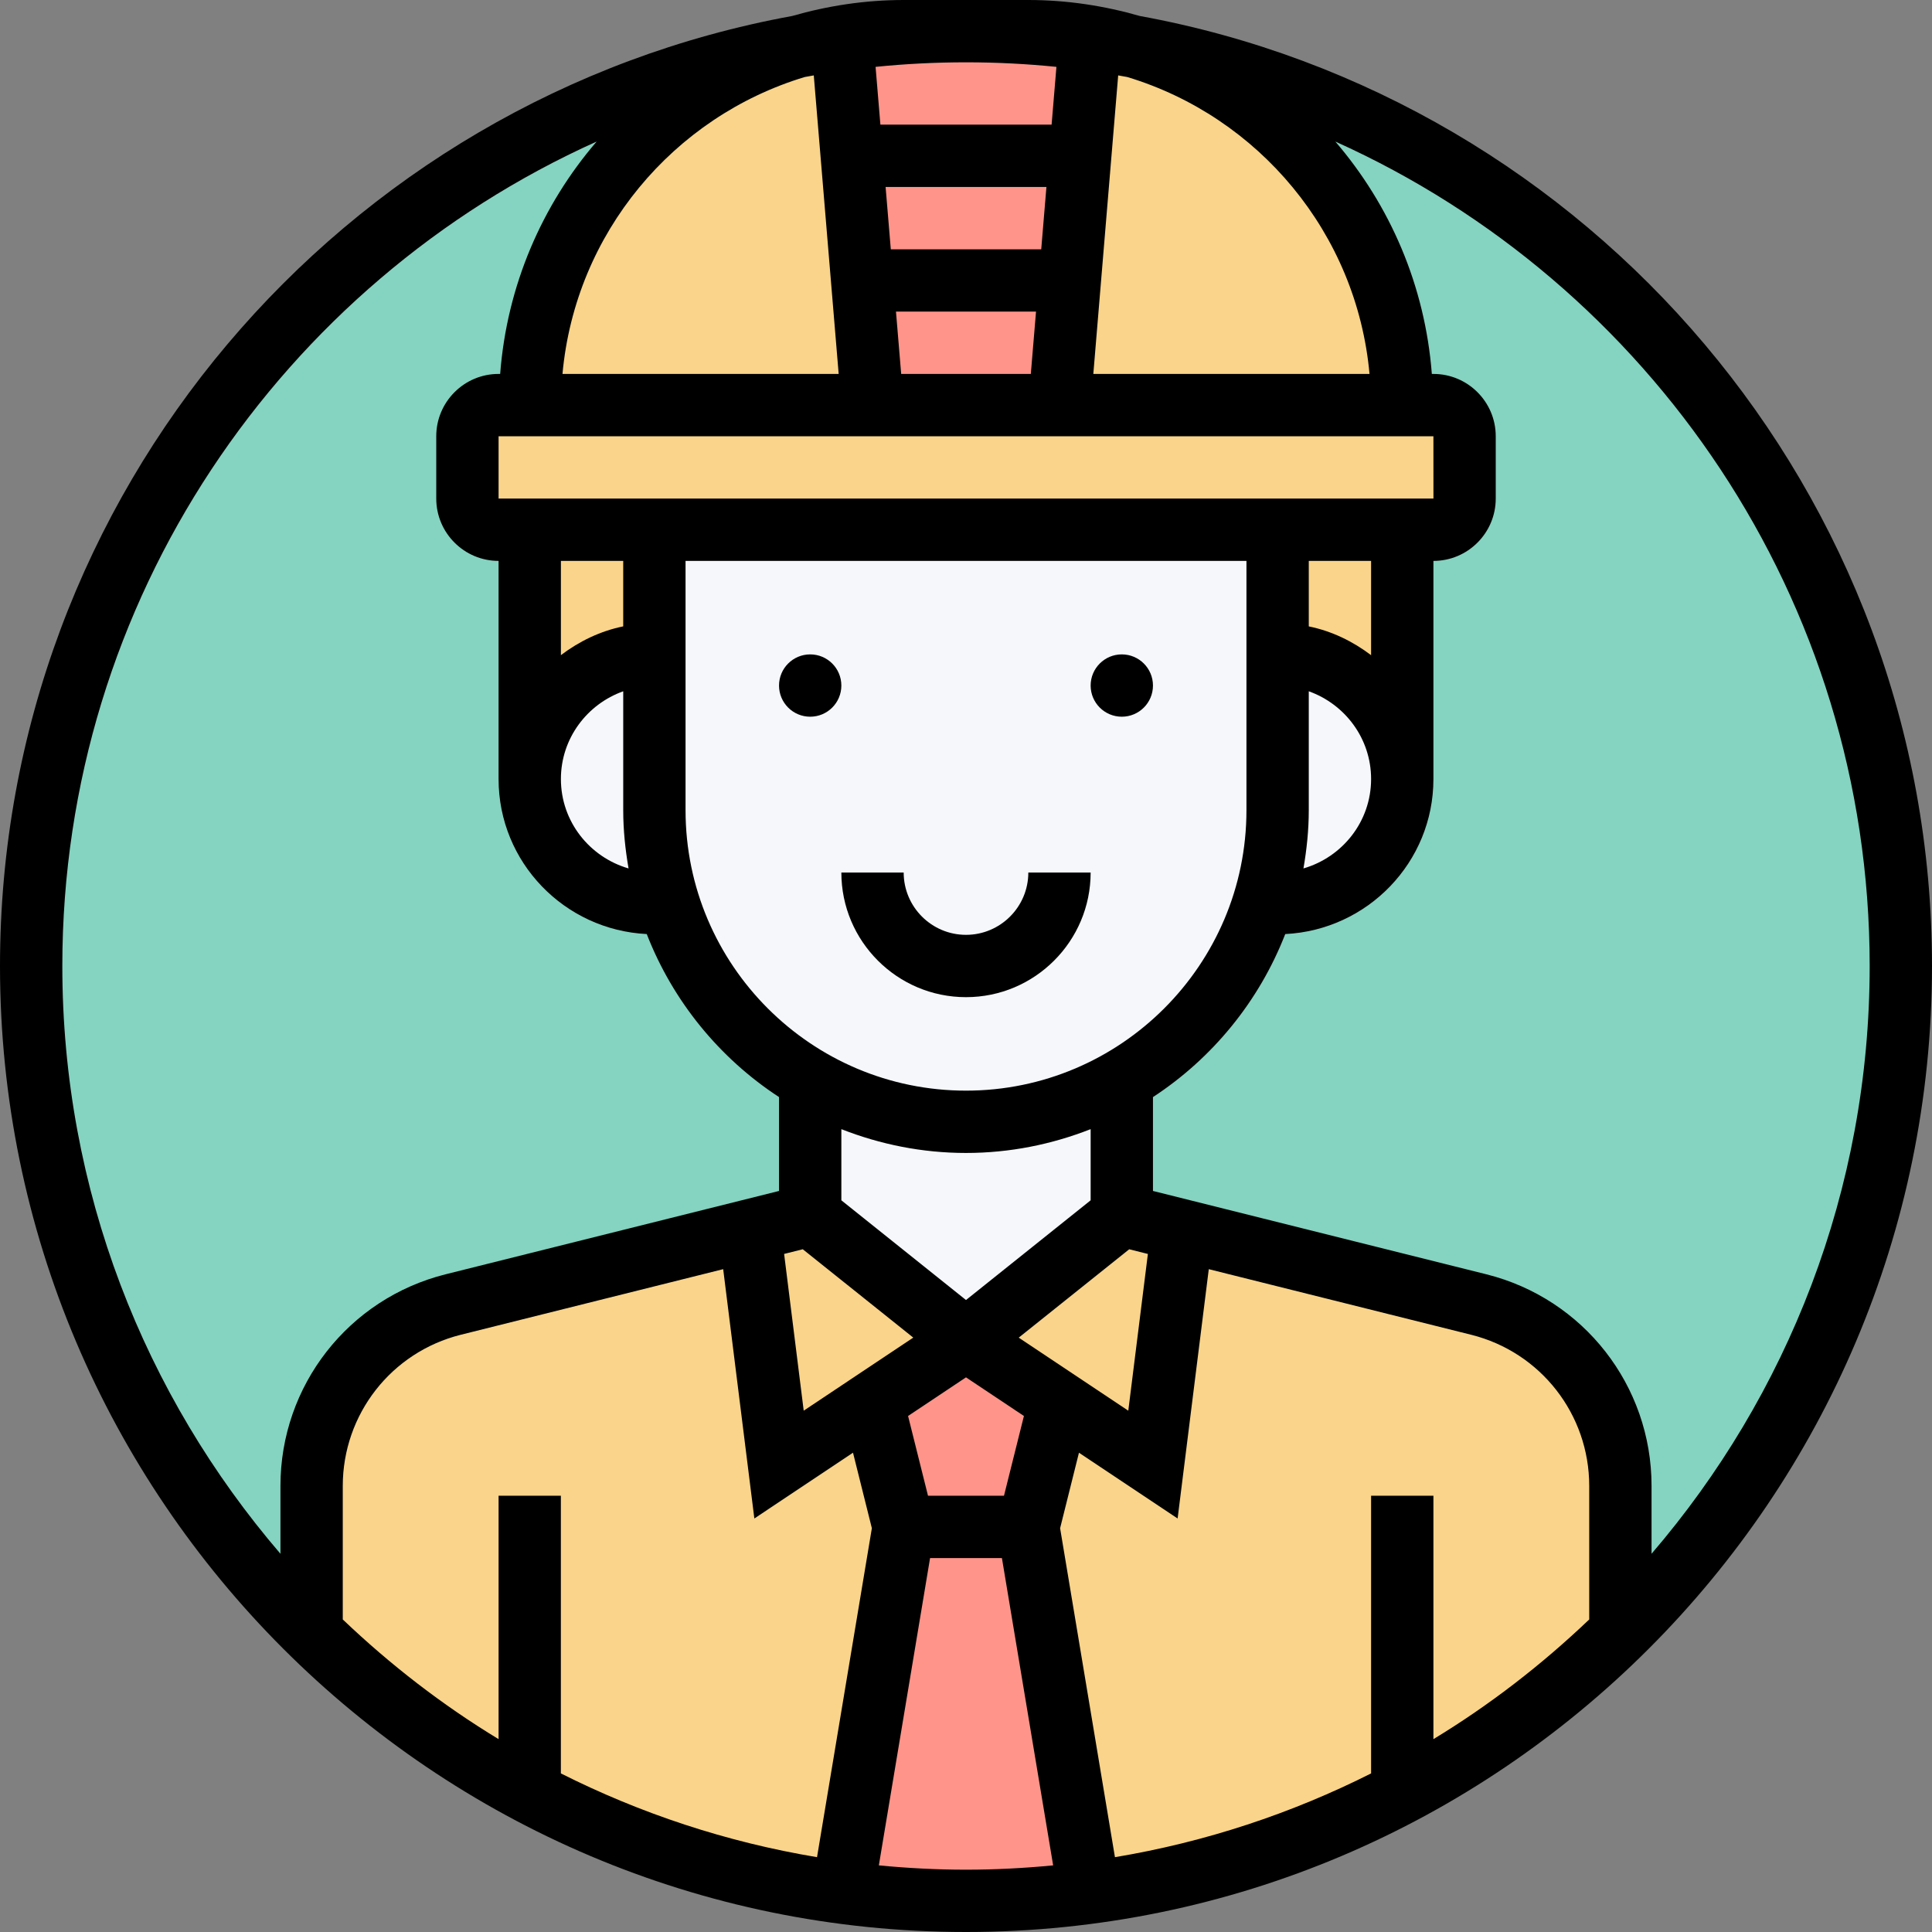 <?xml version="1.0" encoding="UTF-8"?> <svg xmlns="http://www.w3.org/2000/svg" height="496pt" viewBox="0 0 496 496" width="496pt"><rect x="0" y="0" width="496" height="496" fill="#808080" stroke="none"/> <path d="m488 248c0 132.547-107.453 240-240 240s-240-107.453-240-240 107.453-240 240-240 240 107.453 240 240zm0 0" fill="#85d3c1"></path> <path d="m248 8c-10.801 0-21.441.719-31.84 2.16l2.48 29.84 2.719 32.238 2.641 31.762h48l2.641-31.762 2.719-32.238 2.48-29.84c-10.398-1.441-21.039-2.16-31.84-2.16zm0 0" fill="#ff958a"></path> <g fill="#f9d48a"> <path d="m277.359 40 2.48-29.84c3.922.48 7.84 1.039 11.68 1.84 39.602 11.84 68.48 48.559 68.48 92h-88l2.641-31.762zm0 0"></path> <path d="m218.641 40 2.719 32.238 2.641 31.762h-88c0-43.441 28.879-80.16 68.48-92 3.84-.801 7.758-1.359 11.68-1.84zm0 0"></path> <path d="m376 112v16c0 4.398-3.602 8-8 8h-240c-4.398 0-8-3.602-8-8v-16c0-4.398 3.602-8 8-8h240c4.398 0 8 3.602 8 8zm0 0"></path> <path d="m136 460.238c-21.359-11.199-40.801-25.68-57.68-42.559l1.68-1.68v-34.559c0-22 14.961-41.203 36.32-46.562l76.16-19.039 7.52 60.16 24-16 8 32-15.68 93.84c-28.641-3.68-55.762-12.559-80.32-25.602zm0 0"></path> <path d="m360 460.238c-24.559 13.043-51.68 21.922-80.32 25.602l-15.68-93.84 8-32 24 16 7.52-60.16 76.16 19.039c21.359 5.359 36.32 24.562 36.32 46.562v34.559l1.68 1.68c-16.879 16.879-36.32 31.359-57.68 42.559zm0 0"></path> <path d="m303.52 315.84-7.52 60.16-48-32 40-32zm0 0"></path> <path d="m248 344-48 32-7.52-60.16 15.52-3.84zm0 0"></path> </g> <path d="m272 360-8 32h-32l-8-32 24-16zm0 0" fill="#ff958a"></path> <path d="m264 392 15.68 93.84c-10.398 1.441-20.961 2.16-31.68 2.16s-21.281-.719-31.68-2.16l15.68-93.84zm0 0" fill="#ff958a"></path> <path d="m288 280v32l-40 32-40-32v-32l1.199-2.078c11.52 6.477 24.723 10.078 38.801 10.078s27.281-3.602 38.801-10.078zm0 0" fill="#f5f7fa"></path> <path d="m360 136v64c0-17.68-14.32-32-32-32v-32zm0 0" fill="#f9d48a"></path> <path d="m168 168c-17.68 0-32 14.32-32 32v-64h32zm0 0" fill="#f9d48a"></path> <path d="m360 200c0 17.68-14.32 32-32 32h-3.68c2.398-7.602 3.68-15.602 3.68-24v-40c17.68 0 32 14.32 32 32zm0 0" fill="#f5f7fa"></path> <path d="m171.68 232c-2.398-7.602-3.68-15.602-3.68-24v-72h160v72c0 8.398-1.281 16.398-3.68 24-6.16 19.68-19.762 36.078-37.52 45.922-11.52 6.477-24.723 10.078-38.801 10.078s-27.281-3.602-38.801-10.078c-6.559-3.602-12.48-8.082-17.758-13.363-8.961-8.957-15.84-20.078-19.762-32.559zm0 0" fill="#f5f7fa"></path> <path d="m171.68 232h-3.68c-17.68 0-32-14.32-32-32s14.32-32 32-32v40c0 8.398 1.281 16.398 3.68 24zm0 0" fill="#f5f7fa"></path> <path d="m248 256c17.648 0 32-14.352 32-32h-16c0 8.824-7.176 16-16 16s-16-7.176-16-16h-16c0 17.648 14.352 32 32 32zm0 0"></path> <path d="m216 176c0 4.418-3.582 8-8 8s-8-3.582-8-8 3.582-8 8-8 8 3.582 8 8zm0 0"></path> <path d="m296 176c0 4.418-3.582 8-8 8s-8-3.582-8-8 3.582-8 8-8 8 3.582 8 8zm0 0"></path> <path d="m292.633 4.105c-9.113-2.617-18.695-4.105-28.633-4.105h-32c-9.938 0-19.52 1.488-28.633 4.105-115.512 21.086-203.367 122.391-203.367 243.895 0 136.742 111.246 248 248 248s248-111.258 248-248c0-121.504-87.855-222.809-203.367-243.895zm187.367 243.895c0 57.586-21.137 110.297-56 150.895v-17.422c0-25.746-17.449-48.082-42.426-54.328l-85.574-21.391v-24.098c15.289-10 27.246-24.617 33.961-41.855 21.129-1.047 38.039-18.418 38.039-39.801v-56c8.824 0 16-7.176 16-16v-16c0-8.824-7.176-16-16-16h-.406c-1.746-22.695-10.762-43.352-24.77-59.656 80.77 36.328 137.176 117.504 137.176 211.656zm-128 136v71.289c-20.391 10.27-42.488 17.621-65.762 21.504l-14.078-84.457 4.84-19.383 25.328 16.887 8-64.008 67.367 16.84c17.84 4.465 30.305 20.418 30.305 38.809v34.281c-12.168 11.605-25.543 21.957-40 30.727v-62.488zm-224 0v62.488c-14.457-8.77-27.832-19.121-40-30.727v-34.281c0-18.383 12.465-34.344 30.297-38.809l67.367-16.84 8 64.008 25.328-16.887 4.84 19.383-14.078 84.457c-23.273-3.883-45.363-11.234-65.762-21.504v-71.289zm33.367-161.047c-9.992-2.898-17.367-12.031-17.367-22.953 0-10.414 6.711-19.215 16-22.527v30.527c0 5.105.527 10.078 1.367 14.953zm45.219-203.176c.773-.145 1.551-.289 2.336-.418l6.391 76.641h-70.906c3.273-36.145 28.473-66.031 62.18-76.223zm145.008 76.223h-70.906l6.383-76.641c.785.137 1.562.281 2.336.418 33.715 10.191 58.914 40.078 62.188 76.223zm-84.281-32h-38.617l-1.336-16h41.289zm-35.953 32-1.336-16h35.953l-1.336 16zm39.855-78.832-1.238 14.832h-43.953l-1.238-14.832c7.641-.77 15.383-1.168 23.215-1.168s15.574.398 23.215 1.168zm96.785 94.832.008 16h-240.008v-16zm-32 96v-30.527c9.289 3.312 16 12.113 16 22.527 0 10.922-7.375 20.055-17.367 22.953.84-4.875 1.367-9.848 1.367-14.953zm16-39.793c-4.672-3.535-10.055-6.184-16-7.391v-16.816h16zm-192-7.398c-5.945 1.215-11.328 3.855-16 7.391v-24.199h16zm16-16.809h144v64c0 39.695-32.297 72-72 72s-72-32.305-72-72zm85.535 199.414 28.367-22.688 4.793 1.203-5.031 40.238zm-13.535-47.414c11.297 0 22.062-2.215 32-6.113v18.266l-32 25.602-32-25.602v-18.266c9.938 3.898 20.703 6.113 32 6.113zm-41.902 24.719 28.367 22.688-28.129 18.754-5.031-40.238zm32.148 63.281-5.117-20.473 14.871-9.918 14.871 9.918-5.117 20.473zm-85.07-347.656c-14.016 16.305-23.031 36.961-24.77 59.656h-.406c-8.824 0-16 7.176-16 16v16c0 8.824 7.176 16 16 16v56c0 21.383 16.91 38.754 38.039 39.801 6.715 17.246 18.672 31.863 33.961 41.855v24.098l-85.574 21.391c-24.977 6.246-42.426 28.59-42.426 54.336v17.422c-34.863-40.605-56-93.316-56-150.902 0-94.152 56.406-175.328 137.176-211.656zm72.449 442.551 13.152-78.895h18.445l13.152 78.895c-7.367.715-14.824 1.105-22.375 1.105s-15.008-.391-22.375-1.105zm0 0"></path> </svg> 